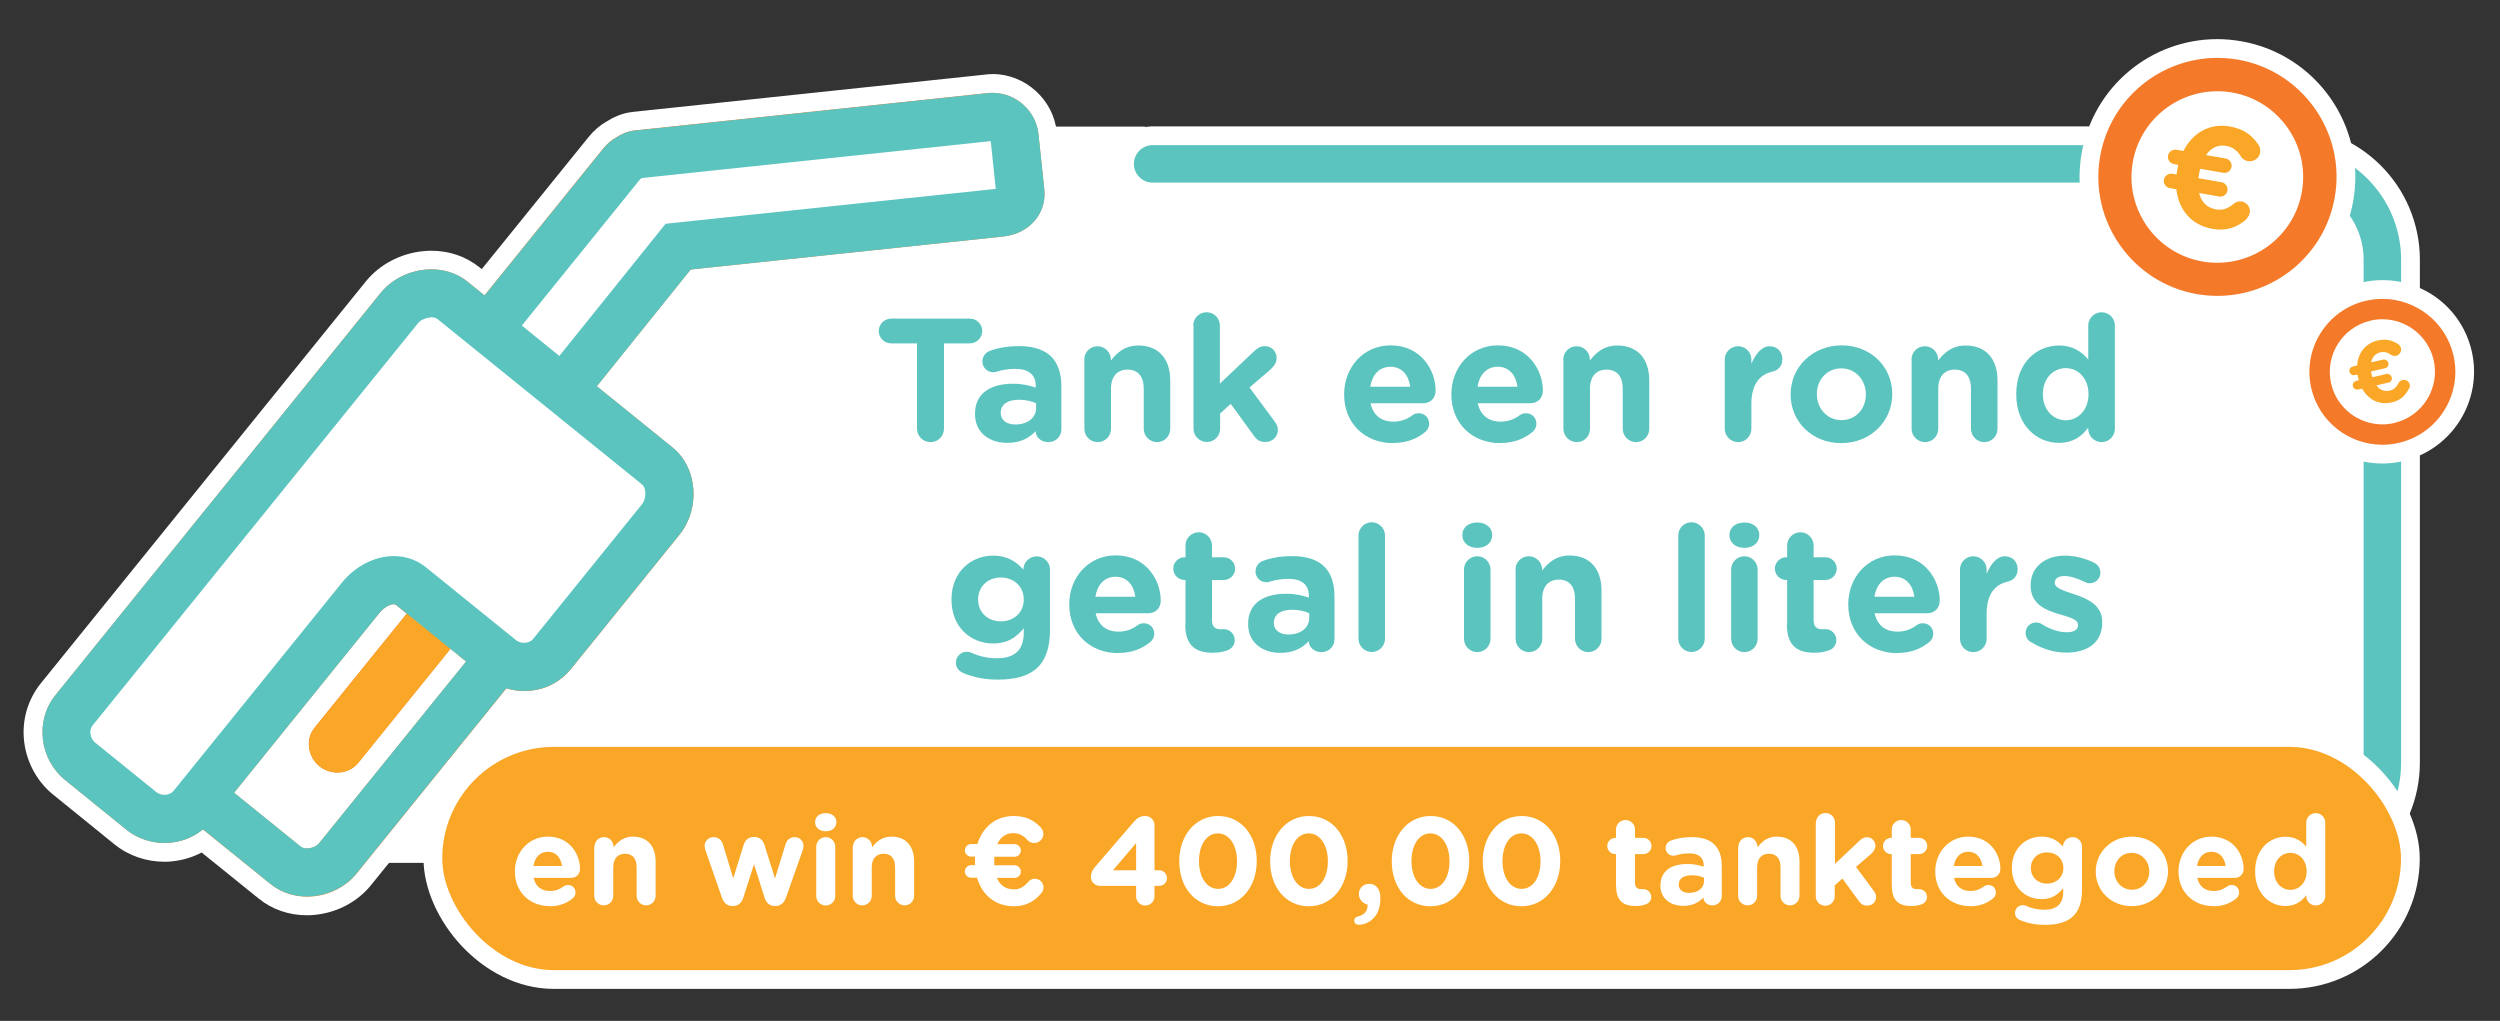 <?xml version="1.0" encoding="UTF-8"?>
<svg id="ICO" xmlns="http://www.w3.org/2000/svg" viewBox="0 0 200 81.67">
  <rect x="0" y="0" width="200" height="81.67" fill="#333333" stroke="none"/>
  <defs>
    <style>
      .cls-1 {
        fill: #f47929;
      }

      .cls-1, .cls-2, .cls-3, .cls-4 {
        stroke-width: 0px;
      }

      .cls-5 {
        stroke: #5bc4bf;
        stroke-width: 3px;
      }

      .cls-5, .cls-6 {
        fill: none;
        stroke-linecap: round;
      }

      .cls-5, .cls-6, .cls-7 {
        stroke-miterlimit: 10;
      }

      .cls-6 {
        stroke-width: 6px;
      }

      .cls-6, .cls-7 {
        stroke: #fff;
      }

      .cls-2 {
        fill: #fff;
      }

      .cls-3, .cls-7 {
        fill: #faa627;
      }

      .cls-4 {
        fill: #5bc4bf;
      }

      .cls-7 {
        stroke-width: 1.5px;
      }
    </style>
  </defs>
  <polyline class="cls-2" points="14.65 53.63 18.72 69.03 91.62 69.03 91.62 10.13 49.74 10.13"/>
  <g>
    <path class="cls-2" d="m39.97,68.68h142.94c4.24,0,7.68-3.44,7.68-7.68V20.79c0-4.24-3.44-7.68-7.68-7.68h-90.7"/>
    <path class="cls-6" d="m39.97,68.68h142.94c4.24,0,7.68-3.44,7.68-7.68V20.79c0-4.24-3.44-7.68-7.68-7.68h-90.7"/>
    <path class="cls-5" d="m39.97,68.68h142.94c4.24,0,7.68-3.44,7.68-7.68V20.79c0-4.24-3.44-7.68-7.68-7.68h-90.7"/>
  </g>
  <g>
    <path class="cls-1" d="m24.56,72.47c-1.27,0-2.45-.41-3.4-1.17l-4.96-4.01c-.73.47-1.56.77-2.45.86-.2.02-.4.03-.59.03-1.29,0-2.55-.44-3.54-1.24l-4.91-3.98c-1.11-.9-1.85-2.24-2.03-3.68-.19-1.52.22-2.99,1.17-4.16L29.86,22.98c.96-1.19,2.43-1.97,4.01-2.14.21-.02.43-.03.64-.03,1.27,0,2.44.4,3.37,1.15l.77.62,9.01-11.15c.37-.46.8-.82,1.28-1.09.35-.23.97-.57,1.79-.65l28.24-2.99c.15-.02.3-.02.45-.02,2.23,0,4.17,1.74,4.4,3.96l.47,4.43c.25,2.35-1.45,4.33-3.95,4.59l-24.7,2.61-6.85,8.51,5.48,4.44c2.3,1.86,2.61,5.62.65,8.03l-8.68,10.74c-.92,1.14-2.24,1.85-3.72,2.01-.19.02-.39.03-.58.03-.39,0-.78-.04-1.17-.12l-11.67,14.43c-.95,1.17-2.38,1.94-3.92,2.1-.21.02-.42.03-.63.03Zm-.04-5.33l.11-.02c.16-.02.28-.09.33-.15l11.27-13.94-.09-.07-6.91,8.55c-.54.66-1.36,1.04-2.25,1.04-.7,0-1.38-.24-1.91-.67-1.26-1.02-1.49-2.92-.5-4.14l6.91-8.55-.09-.07c-.12.05-.29.16-.46.36l-11.17,13.81,4.75,3.84Z"/>
    <path class="cls-2" d="m79.42,7.43c1.83,0,3.46,1.43,3.65,3.29l.47,4.43c.2,1.93-1.21,3.55-3.28,3.77l-25.01,2.64-7.51,9.34,6.07,4.91c1.99,1.61,2.25,4.87.54,6.98l-8.68,10.74c-.79.98-1.93,1.6-3.21,1.73-.17.02-.34.03-.5.03-.49,0-.98-.08-1.45-.22l-11.97,14.8c-.82,1.02-2.07,1.69-3.42,1.83h0c-.18.02-.37.03-.55.03-1.09,0-2.11-.35-2.93-1.01l-5.41-4.37c-.71.59-1.59.96-2.55,1.06-.17.02-.34.03-.51.03-1.11,0-2.21-.38-3.06-1.07l-4.91-3.98c-.96-.78-1.6-1.94-1.76-3.19-.16-1.31.19-2.59,1.01-3.6L30.44,23.45c.84-1.04,2.12-1.72,3.51-1.87.19-.02.37-.03.56-.03,1.09,0,2.1.34,2.9.99l1.35,1.09,9.48-11.73c.31-.38.66-.69,1.06-.91.37-.24.87-.5,1.51-.56l28.24-2.99c.12-.01.25-.02.37-.02m-54.85,60.45s.09,0,.14,0c.34-.04.65-.19.84-.43l11.74-14.52-1.26-1.02-7.38,9.13c-.41.51-1.03.77-1.66.77-.51,0-1.02-.17-1.44-.5-.92-.75-1.14-2.16-.39-3.08l7.38-9.13-.88-.71s-.05-.04-.14-.04c-.02,0-.04,0-.07,0-.29.03-.74.25-1.09.68l-11.64,14.4,5.34,4.32c.12.1.31.15.52.15M79.42,5.93c-.17,0-.35,0-.53.03l-28.24,2.99c-.96.1-1.66.48-2.12.77-.55.31-1.03.73-1.45,1.25l-8.54,10.56-.19-.15c-1.07-.86-2.4-1.32-3.84-1.32-.24,0-.48.01-.72.04-1.78.19-3.43,1.07-4.52,2.41L3.27,54.66c-1.07,1.33-1.55,3.01-1.33,4.73.21,1.63,1.04,3.15,2.3,4.17l4.91,3.98c1.12.91,2.54,1.4,4.01,1.4.22,0,.45-.01.67-.04.82-.09,1.6-.33,2.3-.7l4.56,3.68c1.08.88,2.42,1.34,3.87,1.34.23,0,.47-.01.7-.04,1.74-.19,3.36-1.05,4.43-2.38l11.39-14.08c.29.04.57.06.86.06.22,0,.44-.01.66-.03,1.67-.18,3.17-.99,4.22-2.28l8.68-10.74c2.24-2.78,1.89-6.94-.77-9.09l-4.9-3.97,6.18-7.69,24.39-2.58c2.88-.3,4.9-2.68,4.61-5.42l-.47-4.43c-.27-2.6-2.54-4.63-5.15-4.63h0ZM20.83,63.19l2.44-3.01c.16.91.63,1.72,1.34,2.29.66.53,1.5.83,2.36.84l-2.37,2.93-3.77-3.05h0Z"/>
  </g>
  <g>
    <path class="cls-4" d="m25.11,71.69h0c-1.29.14-2.53-.21-3.48-.98l-10.84-8.77,16.62-20.55c.85-1.05,2.03-1.7,3.32-1.84,1.21-.13,2.39.22,3.33.98l11,8.89-16.52,20.43c-.82,1.02-2.07,1.69-3.42,1.83Zm-8.91-10.32l7.85,6.35c.15.12.39.17.66.14h0c.34-.04.65-.19.84-.43l14.1-17.44-8.01-6.47c-.34-.28-.9-.14-1.24.29l-14.2,17.56Z"/>
    <path class="cls-3" d="m44.47,34.34l-3.62,4.48-3.9,4.83-3.63,4.48c-.11.14-.19.28-.26.43-.13.1-.26.21-.36.35l-7.53,9.31c-.75.92-.54,2.34.39,3.08.93.75,2.35.66,3.1-.26l7.53-9.31c.11-.13.19-.28.26-.43.13-.1.26-.21.36-.35l3.62-4.48,3.9-4.83,3.63-4.48c.75-.92.54-2.34-.39-3.08-.92-.75-2.35-.66-3.1.26Z"/>
    <g>
      <path class="cls-2" d="m79.25,9.36l-28.24,2.99c-.27.03-.52.17-.73.31-.2.1-.39.27-.54.46l-17.86,22.09c-.58.72-.47,1.77.25,2.35l3.46,2.8c.72.58,1.76.37,2.34-.34l16.32-20.29,25.81-2.73c.92-.1,1.67-.74,1.57-1.65l-.47-4.43c-.1-.92-.99-1.66-1.91-1.56Z"/>
      <path class="cls-4" d="m36.92,42.6c-.92.1-1.83-.17-2.54-.74l-3.46-2.8c-.75-.6-1.21-1.46-1.31-2.42-.1-.96.18-1.89.78-2.64l17.86-22.09c.31-.38.66-.69,1.06-.91.37-.24.87-.5,1.51-.56l28.24-2.99c1.97-.21,3.81,1.29,4.02,3.27l.47,4.43c.2,1.93-1.21,3.55-3.28,3.77l-25.01,2.64-15.82,19.67c-.63.77-1.54,1.27-2.51,1.38Zm-3.4-6.38l3.03,2.45,16.7-20.77,26.41-2.79-.4-3.82-27.9,2.95s-.02.01-.03.02l-.11.07-17.7,21.89Z"/>
    </g>
    <g>
      <path class="cls-2" d="m52.6,37.3l-16.4-13.26c-1.19-.96-3.25-.63-4.26.62L5.93,56.81c-1.01,1.26-.73,3.12.46,4.08l.71.58,1.99,1.61,2.21,1.79c1.19.96,3.07.85,4.09-.4l1.81-2.24,4.43-5.48,7.23-8.94c1.01-1.26,2.81-1.89,4-.93l3.01,2.44,2.49,2.01,1.71,1.38c1.19.97,3.07.85,4.09-.4l1.01-1.24,5.24-6.48,2.44-3.02c1.01-1.26.94-3.31-.26-4.28Z"/>
      <path class="cls-4" d="m13.68,67.41c-1.29.14-2.59-.24-3.58-1.04l-4.91-3.98c-.96-.78-1.6-1.94-1.76-3.19-.16-1.31.19-2.59,1.01-3.6L30.44,23.45c.84-1.04,2.12-1.72,3.51-1.87,1.3-.14,2.53.2,3.46.96l16.4,13.26c1.99,1.61,2.25,4.87.54,6.98l-8.68,10.74c-.79.98-1.93,1.6-3.21,1.73h0c-1.29.14-2.59-.24-3.58-1.04l-7.21-5.83s-.07-.05-.21-.04c-.29.03-.74.25-1.09.68l-13.47,16.66c-.79.98-1.93,1.6-3.21,1.73Zm20.67-42c-.37.04-.72.21-.92.46L7.42,58.02c-.21.25-.2.55-.18.7.03.27.17.52.36.68l4.91,3.97c.2.16.48.24.76.21.18-.02.44-.09.63-.33l13.47-16.66c.94-1.16,2.31-1.94,3.67-2.08,1.12-.12,2.19.19,3.03.87l7.21,5.83c.2.16.48.24.76.21h0c.18-.02.44-.09.63-.33l8.68-10.74c.39-.48.34-1.32.03-1.58l-16.4-13.26c-.13-.1-.37-.15-.64-.12Z"/>
    </g>
  </g>
  <rect class="cls-7" x="34.63" y="59" width="158.2" height="19.36" rx="9.68" ry="9.68"/>
  <g>
    <path class="cls-4" d="m73.36,27.47h-2.07c-.55,0-.99-.45-.99-.99s.45-.99.99-.99h6.3c.55,0,.99.45.99.99s-.45.99-.99.99h-2.07v6.82c0,.6-.48,1.08-1.08,1.08s-1.08-.48-1.08-1.08v-6.82Z"/>
    <path class="cls-4" d="m78,33.13v-.03c0-1.64,1.25-2.4,3.03-2.4.76,0,1.3.13,1.83.31v-.13c0-.88-.55-1.37-1.61-1.37-.59,0-1.06.08-1.47.21-.13.04-.21.06-.31.06-.49,0-.88-.38-.88-.87,0-.38.24-.7.57-.83.67-.25,1.4-.39,2.4-.39,1.16,0,2,.31,2.54.84.56.56.81,1.39.81,2.4v3.42c0,.57-.46,1.02-1.04,1.02-.62,0-1.02-.43-1.02-.88h0c-.52.56-1.23.94-2.27.94-1.42,0-2.58-.81-2.58-2.3Zm4.89-.49v-.38c-.36-.17-.84-.28-1.36-.28-.91,0-1.47.36-1.47,1.04v.03c0,.57.48.91,1.16.91,1,0,1.67-.55,1.67-1.32Z"/>
    <path class="cls-4" d="m86.74,28.76c0-.59.48-1.06,1.06-1.06s1.07.48,1.07,1.06v.08c.49-.63,1.12-1.2,2.2-1.2,1.61,0,2.55,1.06,2.55,2.79v3.88c0,.59-.48,1.06-1.06,1.06s-1.06-.48-1.06-1.06v-3.21c0-1.01-.48-1.53-1.29-1.53s-1.33.52-1.33,1.53v3.21c0,.59-.48,1.06-1.07,1.06s-1.06-.48-1.06-1.06v-5.55Z"/>
    <path class="cls-4" d="m95.46,26.04c0-.59.48-1.06,1.07-1.06s1.06.48,1.06,1.06v4.65l2.66-2.52c.31-.29.56-.48.94-.48.57,0,.94.46.94.95,0,.36-.2.64-.49.92l-1.68,1.44,2,2.7c.18.25.27.45.27.69,0,.57-.46.97-.99.97-.42,0-.67-.14-.92-.49l-1.86-2.56-.85.77v1.22c0,.59-.48,1.06-1.06,1.06s-1.07-.48-1.07-1.06v-8.26Z"/>
    <path class="cls-4" d="m111.45,35.45c-2.26,0-3.92-1.58-3.92-3.88v-.03c0-2.14,1.53-3.91,3.71-3.91,2.51,0,3.61,2.06,3.61,3.61,0,.62-.43,1.02-.99,1.02h-4.22c.21.97.88,1.47,1.83,1.47.59,0,1.08-.18,1.51-.5.15-.11.29-.17.52-.17.48,0,.83.36.83.84,0,.28-.13.49-.28.63-.66.56-1.51.91-2.61.91Zm1.37-4.51c-.13-.95-.69-1.6-1.58-1.6s-1.46.63-1.62,1.6h3.21Z"/>
    <path class="cls-4" d="m120.03,35.45c-2.26,0-3.92-1.58-3.92-3.88v-.03c0-2.14,1.53-3.91,3.71-3.91,2.51,0,3.61,2.06,3.61,3.61,0,.62-.43,1.02-.99,1.02h-4.22c.21.97.88,1.47,1.83,1.47.59,0,1.08-.18,1.51-.5.15-.11.29-.17.52-.17.48,0,.83.36.83.84,0,.28-.13.49-.28.63-.66.56-1.51.91-2.61.91Zm1.37-4.51c-.13-.95-.69-1.6-1.58-1.6s-1.46.63-1.62,1.6h3.21Z"/>
    <path class="cls-4" d="m125.06,28.76c0-.59.48-1.06,1.07-1.06s1.06.48,1.06,1.06v.08c.49-.63,1.12-1.2,2.2-1.2,1.61,0,2.55,1.06,2.55,2.79v3.88c0,.59-.48,1.06-1.06,1.06s-1.06-.48-1.06-1.06v-3.21c0-1.01-.48-1.53-1.29-1.53s-1.33.52-1.33,1.53v3.21c0,.59-.48,1.06-1.06,1.06s-1.07-.48-1.07-1.06v-5.55Z"/>
    <path class="cls-4" d="m137.98,28.76c0-.59.48-1.06,1.07-1.06s1.06.48,1.06,1.06v.34c.31-.73.81-1.4,1.44-1.4s1.04.43,1.04,1.04c0,.56-.36.9-.8.99-1.08.25-1.68,1.08-1.68,2.59v1.99c0,.59-.48,1.06-1.06,1.06s-1.07-.48-1.07-1.06v-5.55Z"/>
    <path class="cls-4" d="m143.25,31.57v-.03c0-2.16,1.74-3.91,4.08-3.91s4.05,1.72,4.05,3.88v.03c0,2.16-1.74,3.91-4.08,3.91s-4.05-1.72-4.05-3.88Zm6.02,0v-.03c0-1.11-.8-2.07-1.97-2.07s-1.95.94-1.95,2.04v.03c0,1.11.8,2.07,1.97,2.07s1.95-.94,1.95-2.04Z"/>
    <path class="cls-4" d="m152.92,28.76c0-.59.48-1.06,1.07-1.06s1.06.48,1.06,1.06v.08c.49-.63,1.12-1.2,2.2-1.2,1.61,0,2.55,1.06,2.55,2.79v3.88c0,.59-.48,1.06-1.06,1.06s-1.06-.48-1.06-1.06v-3.21c0-1.01-.48-1.53-1.29-1.53s-1.33.52-1.33,1.53v3.21c0,.59-.48,1.06-1.06,1.06s-1.07-.48-1.07-1.06v-5.55Z"/>
    <path class="cls-4" d="m169.19,34.31c0,.59-.48,1.06-1.06,1.06s-1.07-.48-1.07-1.06v-.1c-.52.7-1.23,1.22-2.34,1.22-1.75,0-3.42-1.37-3.42-3.88v-.03c0-2.51,1.64-3.88,3.42-3.88,1.13,0,1.83.52,2.34,1.12v-2.72c0-.59.48-1.06,1.07-1.06s1.06.48,1.06,1.06v8.26Zm-5.76-2.79v.03c0,1.25.84,2.07,1.83,2.07s1.82-.83,1.82-2.07v-.03c0-1.25-.83-2.07-1.82-2.07s-1.83.81-1.83,2.07Z"/>
    <path class="cls-4" d="m77.07,53.84c-.36-.14-.6-.43-.6-.83,0-.48.39-.87.87-.87.14,0,.25.03.35.07.62.28,1.27.45,2.07.45,1.46,0,2.14-.7,2.14-2.04v-.36c-.63.76-1.32,1.22-2.45,1.22-1.75,0-3.33-1.27-3.33-3.5v-.03c0-2.24,1.61-3.5,3.33-3.5,1.16,0,1.85.49,2.42,1.12h0c0-.59.48-1.06,1.07-1.06s1.06.48,1.06,1.06v4.83c0,1.34-.32,2.33-.95,2.96-.7.7-1.78,1.01-3.24,1.01-1,0-1.86-.17-2.75-.52Zm4.83-5.87v-.03c0-1.02-.8-1.74-1.83-1.74s-1.82.71-1.82,1.74v.03c0,1.04.79,1.74,1.82,1.74s1.83-.71,1.83-1.74Z"/>
    <path class="cls-4" d="m89.46,52.25c-2.26,0-3.92-1.58-3.92-3.88v-.03c0-2.14,1.53-3.91,3.71-3.91,2.51,0,3.61,2.06,3.61,3.61,0,.62-.43,1.02-.99,1.02h-4.22c.21.97.88,1.47,1.83,1.47.59,0,1.08-.18,1.51-.5.15-.11.29-.17.52-.17.48,0,.83.36.83.84,0,.28-.13.49-.28.63-.66.56-1.51.91-2.61.91Zm1.37-4.51c-.13-.95-.69-1.6-1.58-1.6s-1.46.63-1.62,1.6h3.21Z"/>
    <path class="cls-4" d="m94.84,49.96v-3.56h-.07c-.5,0-.91-.41-.91-.91s.41-.91.91-.91h.07v-.94c0-.59.48-1.06,1.06-1.06s1.06.48,1.06,1.06v.94h.94c.5,0,.91.41.91.91s-.41.91-.91.91h-.94v3.21c0,.49.21.73.69.73.07,0,.21-.01.25-.01.48,0,.88.39.88.88,0,.38-.25.69-.55.8-.39.15-.76.21-1.22.21-1.3,0-2.19-.52-2.19-2.26Z"/>
    <path class="cls-4" d="m99.85,49.93v-.03c0-1.64,1.25-2.4,3.03-2.4.76,0,1.3.13,1.83.31v-.13c0-.88-.55-1.37-1.61-1.37-.59,0-1.06.08-1.47.21-.13.04-.21.06-.31.06-.49,0-.88-.38-.88-.87,0-.38.24-.7.57-.83.67-.25,1.4-.39,2.4-.39,1.16,0,2,.31,2.54.84.56.56.81,1.39.81,2.4v3.42c0,.57-.46,1.02-1.04,1.02-.62,0-1.02-.43-1.02-.88h0c-.52.56-1.23.94-2.27.94-1.42,0-2.58-.81-2.58-2.3Zm4.89-.49v-.38c-.36-.17-.84-.28-1.36-.28-.91,0-1.47.36-1.47,1.04v.03c0,.57.48.91,1.16.91,1,0,1.67-.55,1.67-1.32Z"/>
    <path class="cls-4" d="m108.68,42.84c0-.59.48-1.06,1.06-1.06s1.06.48,1.06,1.06v8.26c0,.59-.48,1.06-1.06,1.06s-1.06-.48-1.06-1.06v-8.26Z"/>
    <path class="cls-4" d="m116.99,42.79c0-.62.52-.99,1.19-.99s1.19.38,1.19.99v.03c0,.62-.52,1.01-1.19,1.01s-1.19-.39-1.19-1.01v-.03Zm.13,2.77c0-.59.48-1.06,1.06-1.06s1.06.48,1.06,1.06v5.55c0,.59-.48,1.06-1.06,1.06s-1.06-.48-1.06-1.06v-5.55Z"/>
    <path class="cls-4" d="m121.24,45.56c0-.59.48-1.06,1.06-1.06s1.07.48,1.07,1.06v.08c.49-.63,1.12-1.2,2.2-1.2,1.61,0,2.55,1.06,2.55,2.79v3.88c0,.59-.48,1.06-1.06,1.06s-1.06-.48-1.06-1.06v-3.21c0-1.01-.48-1.53-1.29-1.53s-1.33.52-1.33,1.53v3.21c0,.59-.48,1.06-1.07,1.06s-1.06-.48-1.06-1.06v-5.55Z"/>
    <path class="cls-4" d="m134.26,42.84c0-.59.48-1.06,1.06-1.06s1.06.48,1.06,1.06v8.26c0,.59-.48,1.06-1.06,1.06s-1.06-.48-1.06-1.06v-8.26Z"/>
    <path class="cls-4" d="m138.36,42.79c0-.62.52-.99,1.19-.99s1.19.38,1.19.99v.03c0,.62-.52,1.01-1.19,1.01s-1.19-.39-1.19-1.01v-.03Zm.13,2.77c0-.59.48-1.06,1.06-1.06s1.06.48,1.06,1.06v5.55c0,.59-.48,1.06-1.06,1.06s-1.06-.48-1.06-1.06v-5.55Z"/>
    <path class="cls-4" d="m142.97,49.96v-3.56h-.07c-.5,0-.91-.41-.91-.91s.41-.91.91-.91h.07v-.94c0-.59.48-1.06,1.06-1.06s1.06.48,1.06,1.06v.94h.94c.5,0,.91.41.91.91s-.41.91-.91.91h-.94v3.21c0,.49.21.73.69.73.07,0,.21-.01.25-.01.48,0,.88.39.88.88,0,.38-.25.69-.55.8-.39.15-.76.21-1.22.21-1.3,0-2.19-.52-2.19-2.26Z"/>
    <path class="cls-4" d="m151.78,52.25c-2.26,0-3.92-1.58-3.92-3.88v-.03c0-2.14,1.53-3.91,3.71-3.91,2.51,0,3.61,2.06,3.61,3.61,0,.62-.43,1.02-.99,1.02h-4.22c.21.97.88,1.47,1.83,1.47.59,0,1.08-.18,1.51-.5.15-.11.29-.17.52-.17.48,0,.83.36.83.84,0,.28-.13.49-.28.63-.66.56-1.51.91-2.61.91Zm1.37-4.51c-.13-.95-.69-1.6-1.58-1.6s-1.46.63-1.62,1.6h3.21Z"/>
    <path class="cls-4" d="m156.8,45.56c0-.59.48-1.06,1.06-1.06s1.07.48,1.07,1.06v.34c.31-.73.81-1.4,1.44-1.4s1.04.43,1.04,1.04c0,.56-.36.9-.8.99-1.08.25-1.68,1.08-1.68,2.59v1.99c0,.59-.48,1.06-1.07,1.06s-1.06-.48-1.06-1.06v-5.55Z"/>
    <path class="cls-4" d="m162.46,51.37c-.22-.14-.41-.39-.41-.73,0-.48.36-.84.84-.84.15,0,.31.04.42.11.71.45,1.43.67,2.03.67s.9-.22.9-.56v-.03c0-.46-.73-.62-1.55-.87-1.05-.31-2.24-.8-2.24-2.26v-.03c0-1.53,1.23-2.38,2.75-2.38.78,0,1.6.21,2.33.57.31.15.5.43.5.8,0,.48-.38.84-.85.84-.15,0-.25-.03-.39-.1-.6-.29-1.18-.48-1.62-.48-.52,0-.79.22-.79.52v.03c0,.42.71.62,1.53.9,1.05.35,2.27.85,2.27,2.23v.03c0,1.67-1.25,2.42-2.87,2.42-.92,0-1.92-.27-2.83-.85Z"/>
  </g>
  <g>
    <path class="cls-2" d="m43.98,72.49c-1.6,0-2.79-1.13-2.79-2.76v-.02c0-1.52,1.09-2.78,2.64-2.78,1.78,0,2.57,1.46,2.57,2.57,0,.44-.31.73-.71.73h-3c.15.69.63,1.05,1.31,1.05.42,0,.77-.13,1.08-.36.11-.08.21-.12.37-.12.34,0,.59.26.59.6,0,.2-.09.35-.2.45-.47.4-1.08.65-1.85.65Zm.98-3.21c-.09-.68-.49-1.14-1.13-1.14s-1.04.45-1.16,1.14h2.28Z"/>
    <path class="cls-2" d="m47.56,67.73c0-.42.34-.76.76-.76s.76.34.76.76v.06c.35-.45.8-.86,1.56-.86,1.15,0,1.81.76,1.81,1.98v2.76c0,.42-.34.76-.76.76s-.76-.34-.76-.76v-2.28c0-.72-.34-1.09-.92-1.09s-.95.37-.95,1.09v2.28c0,.42-.34.76-.76.76s-.76-.34-.76-.76v-3.95Z"/>
    <path class="cls-2" d="m57.75,71.8l-1.31-3.77c-.03-.09-.07-.24-.07-.37,0-.35.28-.69.73-.69.38,0,.63.24.74.59l.82,2.71.84-2.7c.11-.36.39-.61.78-.61h.09c.39,0,.67.25.78.61l.85,2.71.84-2.73c.1-.32.33-.58.73-.58.42,0,.71.32.71.7,0,.1-.03.24-.05.31l-1.35,3.82c-.16.47-.47.68-.84.68h-.05c-.37,0-.68-.21-.82-.65l-.85-2.69-.86,2.69c-.14.44-.45.65-.82.65h-.05c-.37,0-.68-.21-.84-.68Z"/>
    <path class="cls-2" d="m65.21,65.76c0-.44.37-.71.85-.71s.85.27.85.71v.02c0,.44-.37.72-.85.72s-.85-.28-.85-.72v-.02Zm.09,1.97c0-.42.34-.76.76-.76s.76.34.76.76v3.95c0,.42-.34.76-.76.76s-.76-.34-.76-.76v-3.95Z"/>
    <path class="cls-2" d="m68.24,67.73c0-.42.34-.76.76-.76s.76.34.76.76v.06c.35-.45.8-.86,1.56-.86,1.15,0,1.81.76,1.81,1.98v2.76c0,.42-.34.76-.76.76s-.76-.34-.76-.76v-2.28c0-.72-.34-1.09-.92-1.09s-.95.37-.95,1.09v2.28c0,.42-.34.76-.76.76s-.76-.34-.76-.76v-3.95Z"/>
    <path class="cls-2" d="m83.34,71.41c-.55.67-1.22,1.09-2.22,1.09-1.52,0-2.56-.92-2.96-2.28h-.46c-.28,0-.51-.22-.51-.5s.23-.51.51-.51h.3c0-.1,0-.2,0-.31,0-.12,0-.25,0-.37h-.3c-.28,0-.51-.22-.51-.5s.23-.51.51-.51h.49c.41-1.31,1.42-2.24,2.9-2.24,1.04,0,1.65.37,2.17.92.1.1.21.29.21.52,0,.4-.34.72-.74.72-.26,0-.43-.12-.53-.23-.32-.36-.66-.56-1.15-.56-.59,0-1.02.33-1.27.88h1.38c.28,0,.51.23.51.51s-.23.5-.51.5h-1.62c0,.11,0,.23,0,.35s0,.23,0,.33h1.62c.28,0,.51.23.51.51s-.23.5-.51.5h-1.41c.25.59.71.92,1.35.92.5,0,.82-.21,1.17-.61.12-.14.29-.24.52-.24.38,0,.69.31.69.69,0,.18-.08.35-.15.44Z"/>
    <path class="cls-2" d="m90.89,70.87h-2.87c-.41,0-.75-.3-.75-.71,0-.32.13-.57.36-.84l3.03-3.52c.29-.34.51-.52.96-.52.41,0,.74.32.74.73v3.61h.37c.35,0,.63.28.63.63s-.28.62-.63.62h-.37v.84c0,.41-.33.73-.74.73s-.73-.32-.73-.73v-.84Zm0-1.25v-2.17l-1.85,2.17h1.85Z"/>
    <path class="cls-2" d="m94.34,68.91v-.02c0-2.02,1.26-3.61,3.11-3.61s3.09,1.56,3.09,3.59v.02c0,2.02-1.25,3.61-3.11,3.61s-3.09-1.56-3.09-3.59Zm4.62,0v-.02c0-1.27-.62-2.22-1.53-2.22s-1.51.93-1.51,2.2v.02c0,1.28.61,2.22,1.53,2.22s1.51-.94,1.51-2.2Z"/>
    <path class="cls-2" d="m101.61,68.91v-.02c0-2.02,1.26-3.61,3.11-3.61s3.09,1.56,3.09,3.59v.02c0,2.02-1.25,3.61-3.11,3.61s-3.09-1.56-3.09-3.59Zm4.62,0v-.02c0-1.27-.62-2.22-1.53-2.22s-1.51.93-1.51,2.2v.02c0,1.28.61,2.22,1.53,2.22s1.51-.94,1.51-2.2Z"/>
    <path class="cls-2" d="m108.64,73.32c.51-.12.79-.47.77-.95-.35-.09-.7-.39-.7-.82v-.02c0-.47.33-.82.83-.82.56,0,.89.43.89,1.12v.04c0,.73-.22,1.27-.59,1.63-.3.3-.75.48-1.12.48-.27,0-.38-.16-.38-.34s.13-.29.3-.33Z"/>
    <path class="cls-2" d="m111.34,68.91v-.02c0-2.02,1.26-3.61,3.11-3.61s3.09,1.56,3.09,3.59v.02c0,2.02-1.25,3.61-3.11,3.61s-3.09-1.56-3.09-3.59Zm4.62,0v-.02c0-1.27-.62-2.22-1.53-2.22s-1.51.93-1.51,2.2v.02c0,1.28.61,2.22,1.53,2.22s1.51-.94,1.51-2.2Z"/>
    <path class="cls-2" d="m118.62,68.91v-.02c0-2.02,1.26-3.61,3.11-3.61s3.09,1.56,3.09,3.59v.02c0,2.02-1.25,3.61-3.11,3.61s-3.09-1.56-3.09-3.59Zm4.62,0v-.02c0-1.27-.62-2.22-1.53-2.22s-1.51.93-1.51,2.2v.02c0,1.28.61,2.22,1.53,2.22s1.51-.94,1.51-2.2Z"/>
    <path class="cls-2" d="m129.28,70.86v-2.53h-.05c-.36,0-.65-.29-.65-.65s.29-.65.65-.65h.05v-.67c0-.42.34-.76.76-.76s.76.34.76.76v.67h.67c.36,0,.65.29.65.65s-.29.65-.65.65h-.67v2.28c0,.35.15.52.49.52.05,0,.15,0,.18,0,.34,0,.63.28.63.63,0,.27-.18.49-.39.57-.28.11-.54.15-.87.15-.93,0-1.55-.37-1.55-1.6Z"/>
    <path class="cls-2" d="m132.84,70.84v-.02c0-1.17.89-1.7,2.15-1.7.54,0,.93.09,1.31.22v-.09c0-.63-.39-.98-1.15-.98-.42,0-.76.06-1.05.15-.09.03-.15.04-.22.04-.35,0-.63-.27-.63-.62,0-.27.17-.5.41-.59.48-.18,1-.28,1.7-.28.83,0,1.42.22,1.8.6.4.4.58.99.58,1.7v2.43c0,.41-.33.73-.74.73-.44,0-.73-.31-.73-.63h0c-.37.4-.88.67-1.61.67-1.01,0-1.83-.58-1.83-1.63Zm3.48-.35v-.27c-.26-.12-.6-.2-.97-.2-.65,0-1.05.26-1.05.74v.02c0,.41.34.65.83.65.71,0,1.19-.39,1.19-.94Z"/>
    <path class="cls-2" d="m139.07,67.73c0-.42.34-.76.76-.76s.76.34.76.76v.06c.35-.45.8-.86,1.56-.86,1.15,0,1.81.76,1.81,1.98v2.76c0,.42-.34.76-.76.76s-.76-.34-.76-.76v-2.28c0-.72-.34-1.09-.92-1.09s-.95.37-.95,1.09v2.28c0,.42-.34.76-.76.76s-.76-.34-.76-.76v-3.95Z"/>
    <path class="cls-2" d="m145.28,65.8c0-.42.34-.76.76-.76s.76.34.76.76v3.31l1.89-1.79c.22-.21.4-.34.67-.34.41,0,.67.33.67.68,0,.26-.14.46-.35.66l-1.2,1.03,1.42,1.92c.13.18.19.32.19.49,0,.41-.33.69-.71.69-.3,0-.48-.1-.66-.35l-1.33-1.82-.61.55v.87c0,.42-.34.76-.76.76s-.76-.34-.76-.76v-5.88Z"/>
    <path class="cls-2" d="m151.34,70.86v-2.53h-.05c-.36,0-.65-.29-.65-.65s.29-.65.65-.65h.05v-.67c0-.42.34-.76.76-.76s.76.34.76.76v.67h.67c.36,0,.65.29.65.65s-.29.65-.65.65h-.67v2.28c0,.35.15.52.49.52.05,0,.15,0,.18,0,.34,0,.63.28.63.63,0,.27-.18.49-.39.57-.28.11-.54.15-.87.15-.93,0-1.55-.37-1.55-1.6Z"/>
    <path class="cls-2" d="m157.61,72.49c-1.6,0-2.79-1.13-2.79-2.76v-.02c0-1.52,1.09-2.78,2.64-2.78,1.78,0,2.57,1.46,2.57,2.57,0,.44-.31.73-.71.73h-3c.15.69.63,1.05,1.31,1.05.42,0,.77-.13,1.08-.36.11-.08.21-.12.37-.12.34,0,.59.26.59.6,0,.2-.09.35-.2.45-.47.4-1.08.65-1.85.65Zm.98-3.21c-.09-.68-.49-1.14-1.13-1.14s-1.04.45-1.16,1.14h2.28Z"/>
    <path class="cls-2" d="m161.63,73.62c-.26-.1-.43-.31-.43-.59,0-.34.28-.62.62-.62.1,0,.18.02.25.05.44.2.91.32,1.47.32,1.04,0,1.52-.5,1.52-1.46v-.26c-.45.54-.94.87-1.74.87-1.25,0-2.37-.91-2.37-2.49v-.02c0-1.59,1.15-2.49,2.37-2.49.83,0,1.32.35,1.72.8h0c0-.42.34-.76.76-.76s.76.34.76.76v3.44c0,.96-.23,1.65-.68,2.1-.5.5-1.26.72-2.3.72-.71,0-1.33-.12-1.95-.37Zm3.44-4.17v-.02c0-.73-.57-1.24-1.31-1.24s-1.29.51-1.29,1.24v.02c0,.74.56,1.24,1.29,1.24s1.31-.51,1.31-1.24Z"/>
    <path class="cls-2" d="m167.66,69.73v-.02c0-1.53,1.24-2.78,2.9-2.78s2.88,1.23,2.88,2.76v.02c0,1.53-1.24,2.78-2.9,2.78s-2.88-1.23-2.88-2.76Zm4.28,0v-.02c0-.79-.57-1.48-1.41-1.48s-1.38.67-1.38,1.46v.02c0,.79.57,1.47,1.41,1.47s1.38-.67,1.38-1.46Z"/>
    <path class="cls-2" d="m177.07,72.49c-1.6,0-2.79-1.13-2.79-2.76v-.02c0-1.52,1.09-2.78,2.64-2.78,1.78,0,2.57,1.46,2.57,2.57,0,.44-.31.73-.71.73h-3c.15.69.63,1.05,1.31,1.05.42,0,.77-.13,1.08-.36.11-.08.21-.12.37-.12.34,0,.59.26.59.6,0,.2-.09.35-.2.45-.47.4-1.08.65-1.85.65Zm.98-3.21c-.09-.68-.49-1.14-1.13-1.14s-1.04.45-1.16,1.14h2.28Z"/>
    <path class="cls-2" d="m186.02,71.68c0,.42-.34.76-.76.76s-.76-.34-.76-.76v-.07c-.37.5-.88.87-1.66.87-1.25,0-2.43-.98-2.43-2.76v-.02c0-1.78,1.17-2.76,2.43-2.76.81,0,1.3.37,1.66.8v-1.93c0-.42.34-.76.76-.76s.76.34.76.76v5.88Zm-4.09-1.98v.02c0,.89.6,1.47,1.3,1.47s1.3-.59,1.3-1.47v-.02c0-.89-.59-1.47-1.3-1.47s-1.3.58-1.3,1.47Z"/>
  </g>
  <g>
    <g>
      <circle class="cls-2" cx="177.4" cy="14.16" r="6.86" transform="translate(-.53 10.68) rotate(-3.44)"/>
      <g>
        <path class="cls-1" d="m177.4,24.44c-.59,0-1.19-.05-1.78-.15-2.7-.47-5.06-1.97-6.63-4.22-1.58-2.25-2.19-4.97-1.71-7.67.86-4.93,5.12-8.5,10.12-8.5.59,0,1.19.05,1.78.15,2.7.47,5.06,1.97,6.63,4.22,1.58,2.25,2.19,4.97,1.71,7.67-.86,4.93-5.12,8.5-10.12,8.5h0Zm0-16.39c-2.97,0-5.51,2.13-6.02,5.06-.28,1.61.08,3.23,1.02,4.57s2.34,2.23,3.95,2.51c.35.06.71.09,1.06.09,2.97,0,5.51-2.13,6.02-5.06.28-1.61-.08-3.23-1.02-4.57-.94-1.34-2.34-2.23-3.95-2.51-.35-.06-.71-.09-1.06-.09Z"/>
        <path class="cls-2" d="m177.39,4.63c.54,0,1.09.05,1.65.14,5.17.91,8.65,5.85,7.74,11.02-.81,4.62-4.84,7.88-9.38,7.88-.54,0-1.09-.05-1.65-.14-5.17-.91-8.65-5.85-7.74-11.02.81-4.62,4.84-7.88,9.38-7.88m0,16.39c3.27,0,6.18-2.35,6.76-5.68.65-3.73-1.85-7.29-5.58-7.94-.4-.07-.8-.1-1.19-.1-3.27,0-6.18,2.35-6.76,5.68-.65,3.73,1.85,7.29,5.58,7.94.4.07.8.1,1.19.1m0-17.89c-5.36,0-9.93,3.84-10.86,9.13-1.05,5.99,2.97,11.71,8.96,12.76.63.11,1.27.17,1.91.17,5.36,0,9.93-3.84,10.86-9.13,1.05-5.99-2.97-11.71-8.96-12.76-.63-.11-1.27-.17-1.91-.17h0Zm0,16.39c-.31,0-.62-.03-.93-.08-1.41-.25-2.64-1.03-3.46-2.2-.82-1.17-1.14-2.6-.9-4.01.45-2.57,2.67-4.44,5.28-4.44.31,0,.62.03.93.08,2.91.51,4.87,3.3,4.36,6.21-.45,2.57-2.67,4.44-5.28,4.44h0Z"/>
      </g>
    </g>
    <path class="cls-3" d="m179.74,17.52c-.75.65-1.59.99-2.73.79-1.73-.3-2.72-1.55-2.9-3.17l-.52-.09c-.32-.06-.53-.35-.48-.67s.36-.53.68-.48l.34.06c0-.11.03-.23.05-.35.02-.14.05-.28.08-.42l-.34-.06c-.32-.06-.53-.35-.48-.67s.36-.53.68-.48l.55.1c.72-1.41,2.06-2.26,3.73-1.96,1.17.21,1.8.75,2.28,1.47.09.13.18.37.13.63-.08.45-.53.75-.98.67-.29-.05-.46-.22-.55-.36-.29-.47-.63-.76-1.19-.86-.67-.12-1.22.17-1.61.74l1.57.27c.32.06.53.36.47.68s-.36.52-.67.46l-1.84-.32c-.03.12-.06.26-.08.39s-.05.26-.05.37l1.84.32c.32.06.53.36.47.68s-.36.52-.67.46l-1.59-.28c.17.71.62,1.18,1.34,1.31.56.1.97-.07,1.44-.46.16-.13.37-.21.63-.17.43.08.72.49.64.91-.04.2-.16.38-.26.47Z"/>
  </g>
  <g>
    <g>
      <circle class="cls-2" cx="190.59" cy="29.75" r="4.21" transform="translate(6.56 87.55) rotate(-26.31)"/>
      <g>
        <path class="cls-1" d="m190.59,36.34c-3.04,0-5.74-2.15-6.42-5.11-.81-3.54,1.41-7.08,4.94-7.89.49-.11.98-.17,1.48-.17,3.04,0,5.74,2.15,6.42,5.11.81,3.54-1.41,7.08-4.94,7.89-.49.11-.98.17-1.47.17h0Zm0-10.04c-.26,0-.52.03-.77.09-1.86.43-3.02,2.28-2.59,4.14.36,1.55,1.77,2.68,3.37,2.68.26,0,.52-.03.77-.09.9-.21,1.66-.75,2.15-1.53.49-.78.65-1.71.44-2.61-.36-1.55-1.77-2.68-3.37-2.68Z"/>
        <path class="cls-2" d="m190.59,23.91c2.66,0,5.07,1.83,5.69,4.53.72,3.14-1.25,6.27-4.38,6.99-.44.1-.88.15-1.31.15-2.66,0-5.07-1.83-5.69-4.53-.72-3.14,1.25-6.27,4.38-6.99.44-.1.88-.15,1.31-.15m0,10.04c.31,0,.63-.03.94-.11,2.26-.52,3.68-2.78,3.16-5.04-.45-1.94-2.18-3.26-4.1-3.26-.31,0-.63.03-.94.11-2.26.52-3.68,2.78-3.16,5.04.45,1.94,2.18,3.26,4.1,3.26m0-11.54c-.55,0-1.1.06-1.64.19-3.94.91-6.41,4.85-5.51,8.79.77,3.35,3.71,5.69,7.15,5.69.55,0,1.1-.06,1.64-.19,3.94-.91,6.41-4.85,5.51-8.79-.77-3.35-3.71-5.69-7.15-5.69h0Zm0,10.04c-1.25,0-2.36-.88-2.64-2.1-.33-1.45.58-2.91,2.03-3.24.2-.05.4-.07.61-.07,1.25,0,2.36.88,2.64,2.1.16.7.04,1.43-.35,2.04s-.98,1.04-1.69,1.2c-.2.05-.4.07-.61.07h0Z"/>
      </g>
    </g>
    <path class="cls-3" d="m192.71,31.09c-.27.54-.66.94-1.35,1.1-1.05.24-1.9-.23-2.39-1.1l-.31.07c-.19.04-.38-.07-.43-.26s.08-.39.27-.43l.21-.05c-.02-.07-.04-.14-.06-.21-.02-.08-.04-.17-.05-.25l-.21.05c-.19.04-.38-.07-.43-.26s.08-.39.27-.43l.34-.08c.07-.97.62-1.76,1.64-2,.71-.16,1.19,0,1.64.29.08.05.19.17.23.32.06.27-.12.55-.39.61-.18.04-.31-.01-.4-.07-.28-.2-.54-.28-.87-.2-.4.09-.65.39-.73.8l.95-.22c.19-.04.38.08.43.27s-.08.38-.27.42l-1.12.26c.01.08.03.16.05.24s.04.16.06.22l1.12-.26c.19-.04.38.08.43.27s-.08.38-.27.42l-.96.22c.26.36.63.52,1.07.42.34-.08.53-.27.7-.6.06-.11.16-.21.32-.25.26-.06.52.1.58.36.03.12,0,.25-.03.32Z"/>
  </g>
</svg>